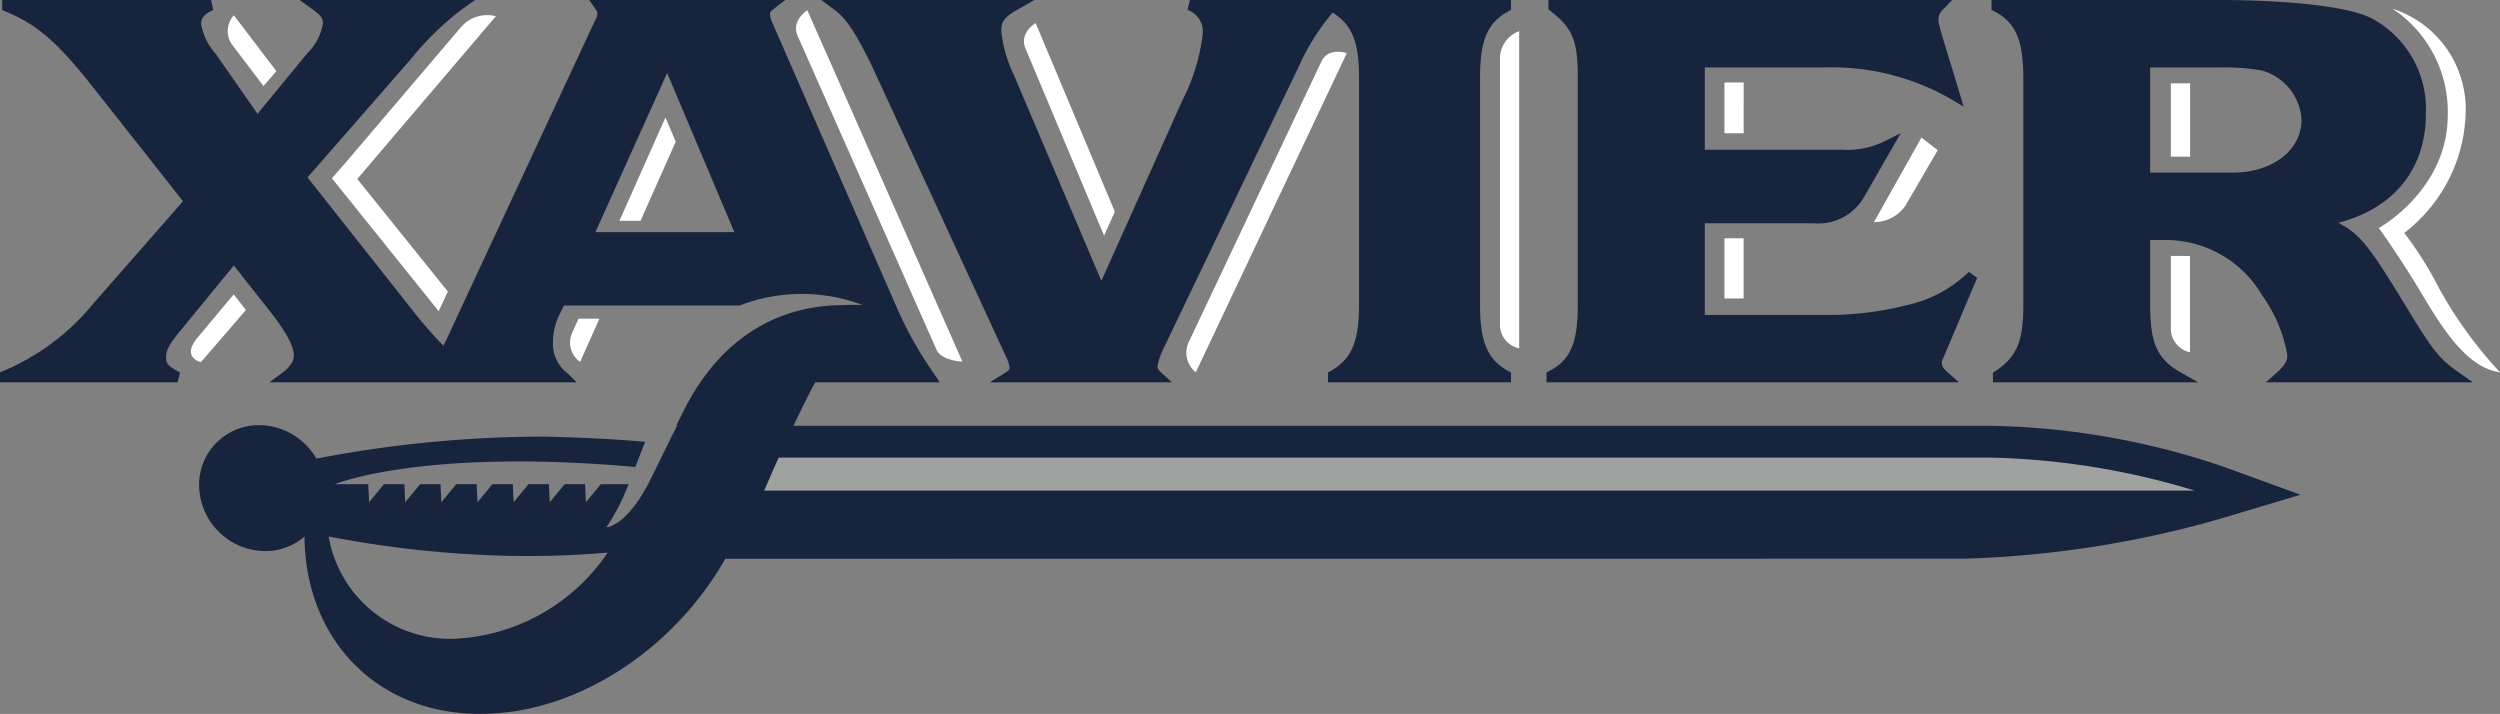 <svg xmlns="http://www.w3.org/2000/svg" width="148.282" height="42.344" viewBox="0 0 148.282 42.344">
  <rect x="0" y="0" width="148.282" height="42.344" fill="#808080" stroke="none"/>
  <title>Xavier wordmark-alt-fc-gr</title>
  <g id="Layer_2" data-name="Layer 2">
    <g id="wordmark-alt-fc-gr">
      <path d="M131.87,27.678a45.075,45.075,0,0,0-13.83-2.423H47.06c.327-.685.675-1.399,1.039-2.106.083-.163.172-.318.259-.472h7.383l-.321-.482A22.343,22.343,0,0,1,53.24,18.354L45.84,1.413a1.597,1.597,0,0,1-.171-.547c0-.104.009-.169.19-.31L46.575,0H34.948l.337.487c.129.188.143.24.143.321,0,.154,0,.158-.191.529-.005.012-8.427,18.094-8.427,18.094-.213.474-.368.798-.51,1.072l-.002-.003c-.043-.044-.083-.087-.123-.13-.09-.087-.173-.178-.26-.271-.054-.056-.107-.114-.16-.171-.086-.096-.176-.194-.265-.296-.047-.052-.093-.102-.138-.156-.138-.157-.279-.32-.423-.493.001.005-3.424-4.327-6.69-8.46l6.091-6.97A17.711,17.711,0,0,1,27.384.563L28.176,0H17.77l.778.562c.562.408.607.594.607.83a3.238,3.238,0,0,1-.922,1.765c0-.004-2.197,2.668-2.959,3.594L12.777,3.172a3.48,3.48,0,0,1-.847-1.751c0-.258.086-.557.714-.825l-.12-.596H.13V.599c1.986.781,3.126,1.787,5.046,4.143,0-.001,2.879,3.644,5.68,7.194L5.527,18.014A13.824,13.824,0,0,1,0,22.085v.592H10.534l.144-.586c-.785-.404-.825-.592-.825-.892,0-.406.135-.744.918-1.67.001-.002,1.894-2.312,3.098-3.782,1.311,1.662,2.239,2.837,2.239,2.837,1.09,1.411,1.319,2.121,1.319,2.468,0,.275-.082.613-.693,1.065l-.759.56H34.201l-.532-.53a2.185,2.185,0,0,1-.87-1.854,3.666,3.666,0,0,1,.42-1.701c.001-.004.136-.282.227-.472H43.875a10.212,10.212,0,0,1,7.286-.029c-.43-.016-.837-.009-1.233.008-2.656.014-6.72,1.001-9.37,6.244l-.444.885.061-.016s-.107.219-.275.557l-.005-.001-1.259,2.562c-1.06,2.155-2.003,2.767-2.554,2.93-.037,0-.072.006-.108.006a13.019,13.019,0,0,0,1.309-2.546h-1.65l-.882,1.069-.049-1.069H33.49l-.883,1.069-.051-1.069h-1.209l-.882,1.069-.05-1.069h-1.21l-.884,1.069-.05-1.069H27.06l-.882,1.069L26.13,28.72H24.919l-.883,1.069-.051-1.069h-1.211L21.891,29.789,21.842,28.72H19.855s5.163-2.15,17.826-1.022l.583-1.496c-1.854-.157-3.886-.265-6.081-.305a71.484,71.484,0,0,0-13.417,1.305,3.944,3.944,0,0,0-3.392-1.984,3.533,3.533,0,0,0-3.559,3.732,3.949,3.949,0,0,0,3.905,3.737,3.545,3.545,0,0,0,2.34-.86c.049,6.04,4.229,10.517,10.427,10.517,5.74,0,11.488-3.84,14.531-9.201l73.497-.006a61.461,61.461,0,0,0,15.27-2.395l4.666-1.399ZM35.315,13.768l4.256-9.44,3.984,9.44Zm-8.403,24.12a7.306,7.306,0,0,1-7.418-6.068,63.517,63.517,0,0,0,10.024,1.129,55.796,55.796,0,0,0,6.525-.171,11.596,11.596,0,0,1-9.131,5.11" style="fill: #17243d"/>
      <path d="M13.744,2.62l1.884,2.482.765-.881-2.519-3.312a1.382,1.382,0,0,0-.13,1.711m5.944,7.955,6.332,7.883.543-1.166-6.109-7.593Zm7.692-9.008-6.923,8.13.735.919,8.221-9.654a2.051,2.051,0,0,0-2.033.605m-15.762,18.578c-.807,1.083.296,1.339.296,1.339l2.673-3.097-.727-.925Zm66.752-16.484-7.841,16.584a1.486,1.486,0,0,0,.397,1.837l8.954-18.926s-1.084-.396-1.51.505m10.598-.147v15.681a1.434,1.434,0,0,0,1.138,1.468V1.849a1.733,1.733,0,0,0-1.138,1.665m39.791,5.777h1.141v-4.348h-1.141Zm0,5.889v4.243a1.436,1.436,0,0,0,1.136,1.47v-5.7c-.08-.004-.156-.013-.238-.013Zm-26.477,2.522h1.137v-3.568h-1.137Zm0-9.797h1.139l.002-3.012h-1.141Zm-41.459-5.03,4.663,11.102.638-1.422-4.698-11.187s-.992.58-.603,1.507m-26.88,16.854a1.394,1.394,0,0,0,.466,1.736l1.145-2.565h-1.241Zm2.8-6.634h1.249l2.088-4.69-.611-1.441Zm74.408.077a2.233,2.233,0,0,0,1.885-1.009l1.895-3.255-.963-.752Zm33.534,3.96a21.483,21.483,0,0,0-2.081-3.318,9.269,9.269,0,0,0,3.643-7.213,6.256,6.256,0,0,0-4.34-6.084,7.334,7.334,0,0,1,3.276,6.312c0,4.45-4.086,6.694-4.086,6.694s1.287,1.785,2.576,3.955c1.285,2.165,2.711,4.344,4.609,4.604a25.223,25.223,0,0,1-3.597-4.95m-97.373-14.999,8.251,18.645c.335.631,1.52.671,1.52.671L47.886.607s-.98.614-.573,1.526" style="fill: #fff"/>
      <path d="M135.007,22.134l-.613.543h12.279l-.799-.564c-1.092-.771-1.426-1.113-2.795-3.327-2.476-4.077-2.98-4.833-4.386-5.57,3.31-.872,5.193-3.191,5.193-6.478a6.102,6.102,0,0,0-3.158-5.619c-1.875-1.009-7.28-1.118-8.846-1.118H118.124v.59c1.393.653,1.885,1.71,1.885,4.044v13.467c0,2.215-.422,3.15-1.805,4.002l.004.573h12.176l-1.028-.58c-1.396-.789-1.822-1.721-1.822-3.995v-3.867h.924a6.635,6.635,0,0,1,5.735,3.311,8.522,8.522,0,0,1,1.472,3.506c0,.339-.099.586-.658,1.082m-2.586-11.897h-4.887v-6.237h4.264a12.722,12.722,0,0,1,2.398.19,3.236,3.236,0,0,1,2.315,2.9c0,1.824-1.721,3.147-4.09,3.147" style="fill: #17243d"/>
      <path d="M117.271,16.482l-.488-.358a7.812,7.812,0,0,1-2.781,1.725,19.072,19.072,0,0,1-5.721.83h-7.164v-5.437h6.429a3.125,3.125,0,0,0,2.979-1.495c.004-.005,1.699-2.956,1.699-2.956l.514-.891-.92.458a4.984,4.984,0,0,1-2.52.524h-8.181v-4.882h7.107a14.206,14.206,0,0,1,7.555,1.912l.691.418-.232-.774-1.133-3.728c.006.021-.066-.287-.066-.287a1.36,1.36,0,0,1-.063-.353.798.798,0,0,1,.309-.661l.507-.526h-23.951v.56c1.395,1.027,1.739,1.799,1.739,3.928v13.671c0,2.272-.487,3.3-1.854,3.926v.591h24.471l-.619-.543c-.348-.304-.405-.431-.405-.613,0-.085,0-.085.176-.493Z" style="fill: #17243d"/>
      <path d="M70.436.588a1.351,1.351,0,0,1,.902,1.389,11.396,11.396,0,0,1-1.189,3.935c.002-.002-3.744,8.338-4.823,10.745l-5.175-12.173a7.945,7.945,0,0,1-.765-2.654c0-.491.136-.788.944-1.25l1.014-.58H48.712l.755.56c.729.538,1.302,1.401,2.28,3.421-.003-.005,7.935,17.201,7.935,17.201a1.982,1.982,0,0,1,.2.659c0,.044,0,.108-.25.263l-.927.573h10.801l-.588-.539c-.234-.217-.266-.312-.266-.385a3.637,3.637,0,0,1,.341-1.041c-.003.007,8.024-16.732,8.024-16.732a13.397,13.397,0,0,1,2.025-3.231c1.144.701,1.566,1.745,1.566,3.826v13.527c0,2.244-.482,3.288-1.84,3.989v.586h10.852v-.589c-1.352-.671-1.834-1.715-1.834-3.986V4.575c0-2.271.482-3.314,1.834-3.987v-.588h-19.045Z" style="fill: #17243d"/>
      <path d="M130.177,29.098a44.863,44.863,0,0,0-12.133-1.958h-71.858c-.351.78-.645,1.459-.86,1.958Z" style="fill: #a0a1a1"/>
    </g>
  </g>
</svg>

